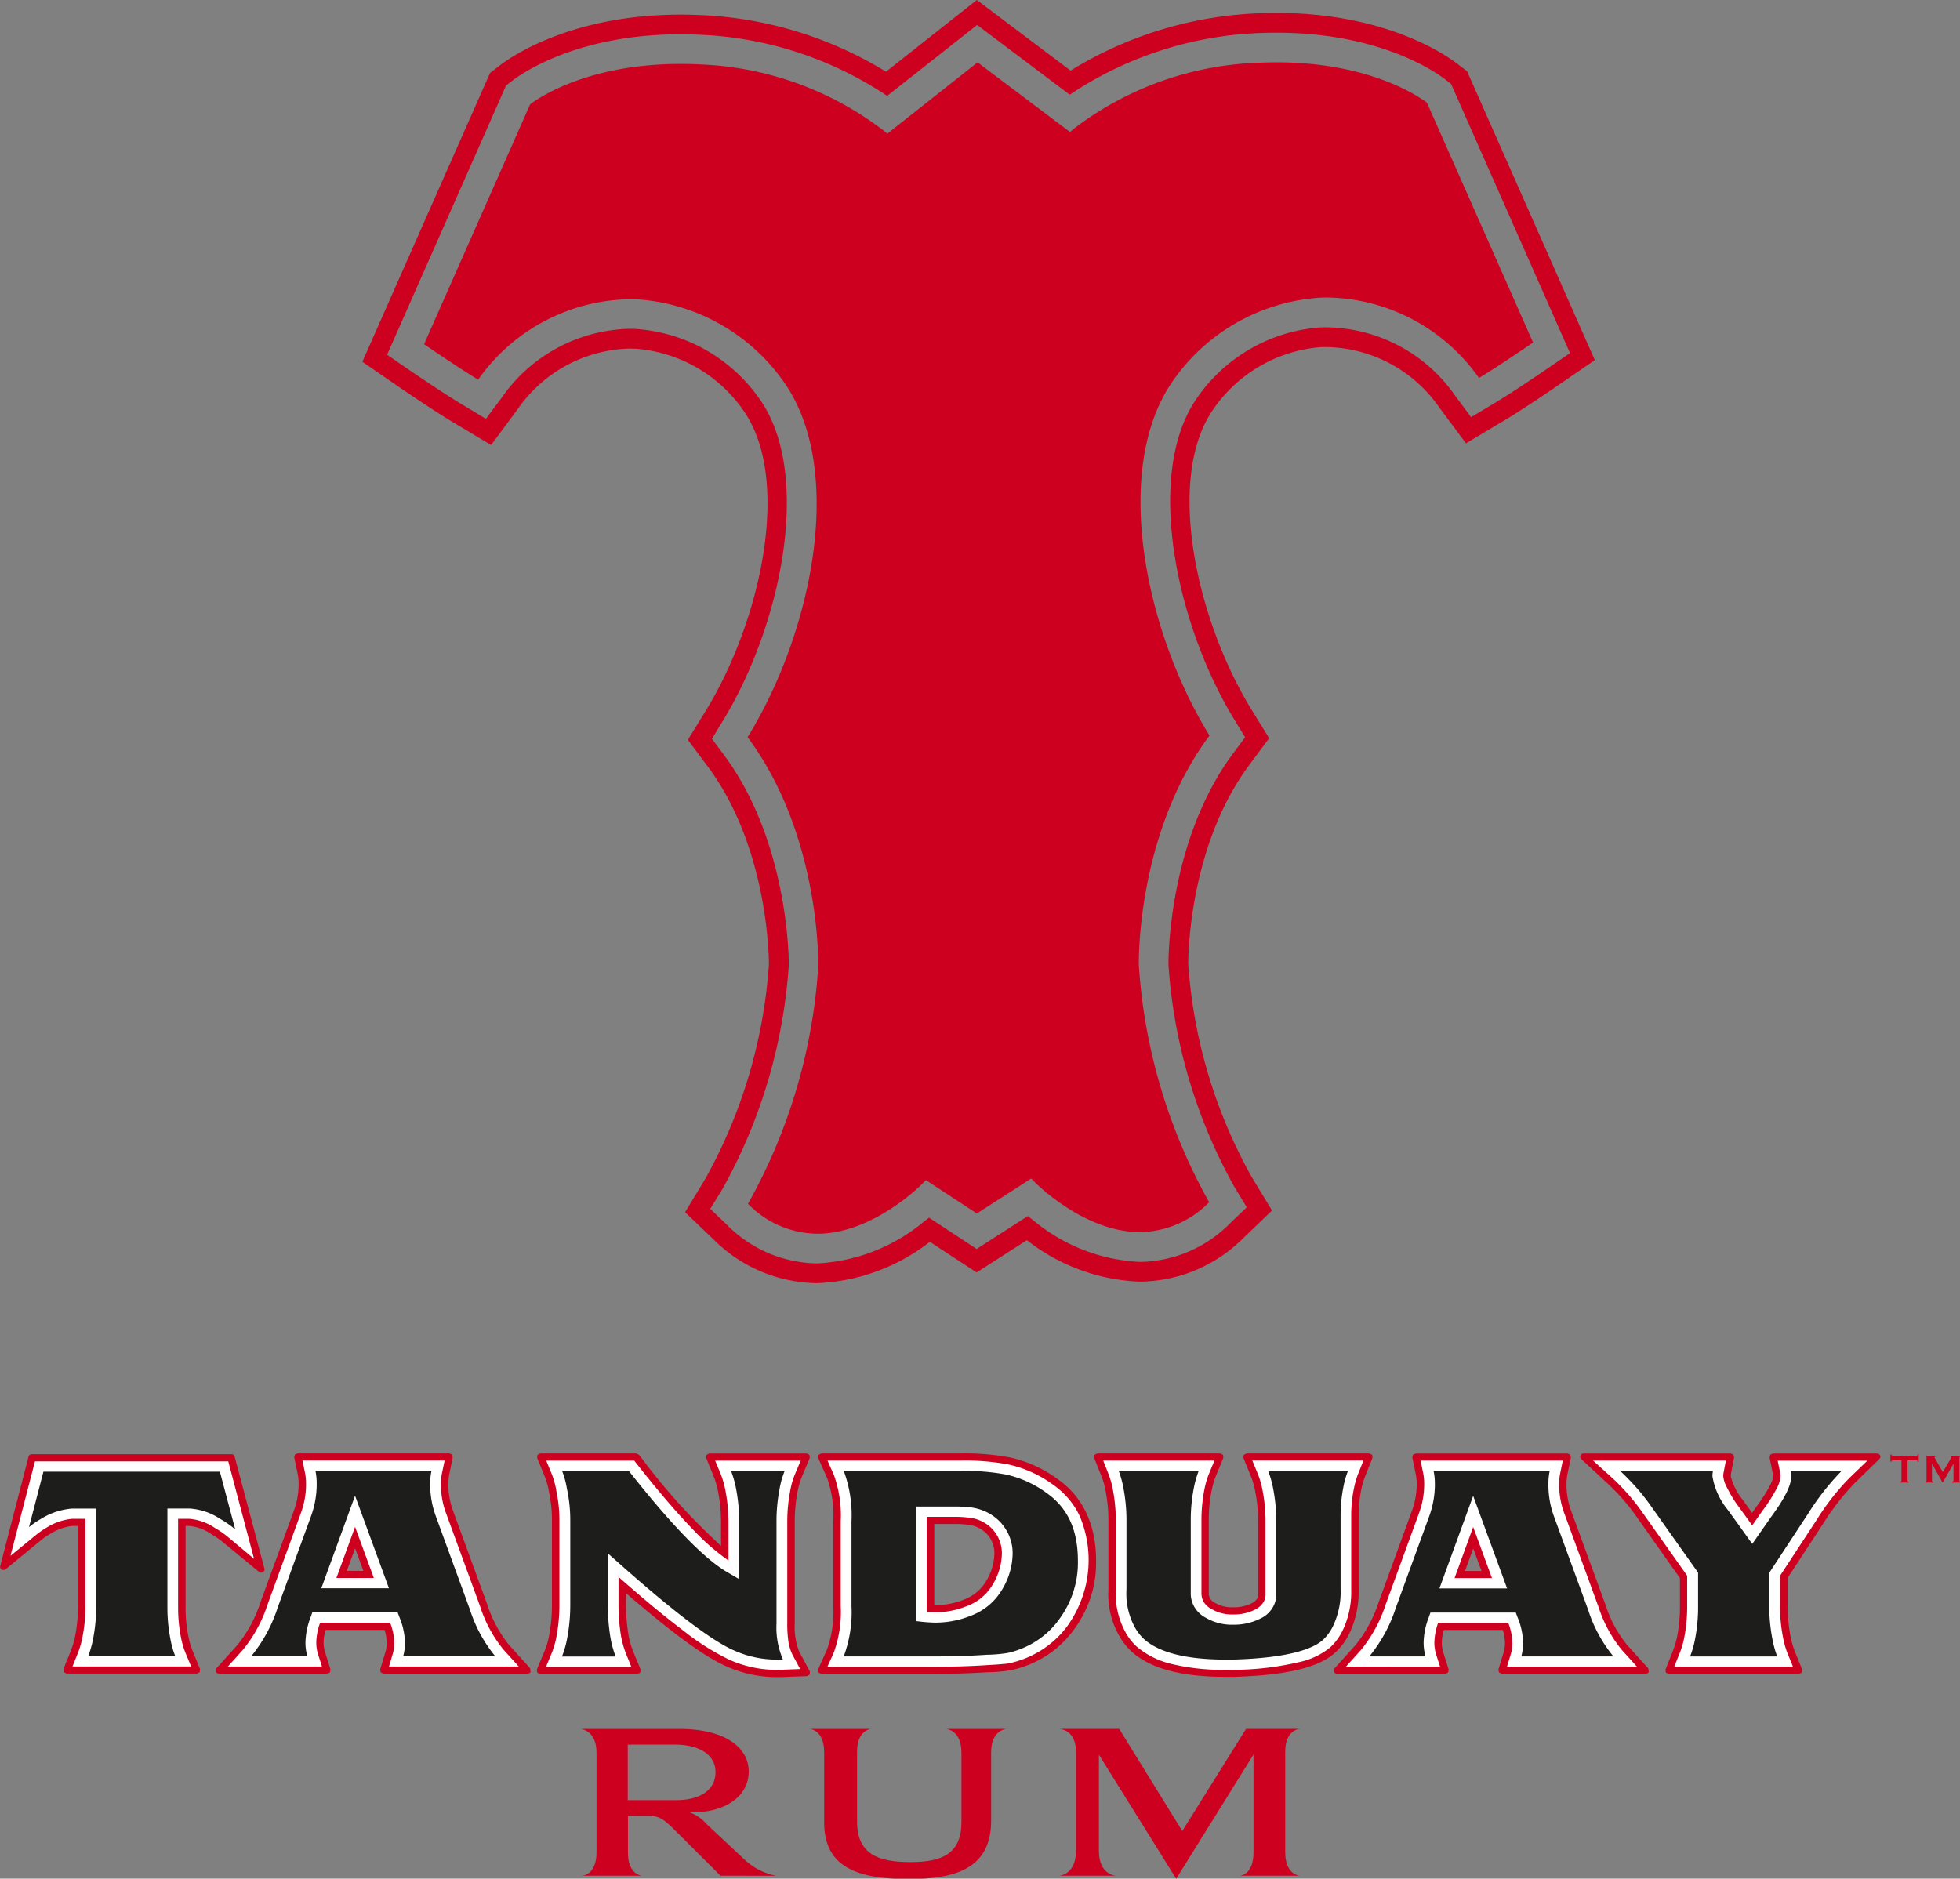 <?xml version="1.0" encoding="UTF-8" standalone="no"?>
<svg
   width="175.035"
   height="167.793"
   viewBox="0 0 175.035 167.793"
   class="s-6t0zidZTtq_e"
   version="1.1"
   id="svg45"
   sodipodi:docname="logo-vertical.svg"
   inkscape:version="1.2 (dc2aedaf03, 2022-05-15)"
   xmlns:inkscape="http://www.inkscape.org/namespaces/inkscape"
   xmlns:sodipodi="http://sodipodi.sourceforge.net/DTD/sodipodi-0.dtd"
   xmlns="http://www.w3.org/2000/svg"
   xmlns:svg="http://www.w3.org/2000/svg">
  <rect x="0" y="0" width="175.035" height="167.793" fill="#808080" stroke="none"/>
  <defs
     id="defs49" />
  <sodipodi:namedview
     id="namedview47"
     pagecolor="#505050"
     bordercolor="#eeeeee"
     borderopacity="1"
     inkscape:showpageshadow="0"
     inkscape:pageopacity="0"
     inkscape:pagecheckerboard="0"
     inkscape:deskcolor="#505050"
     showgrid="false"
     showguides="true"
     inkscape:zoom="4.9667108"
     inkscape:cx="53.25456"
     inkscape:cy="126.74384"
     inkscape:window-width="1920"
     inkscape:window-height="992"
     inkscape:window-x="-8"
     inkscape:window-y="-8"
     inkscape:window-maximized="1"
     inkscape:current-layer="svg45">
    <sodipodi:guide
       position="-1.3058489e-07,182.83"
       orientation="1,0"
       id="guide982"
       inkscape:locked="false" />
    <sodipodi:guide
       position="142.512,292.312"
       orientation="1,0"
       id="guide988"
       inkscape:locked="false" />
    <sodipodi:guide
       position="175.114,156.776"
       orientation="1,0"
       id="guide2349"
       inkscape:locked="false" />
    <sodipodi:guide
       position="32.46,276.794"
       orientation="1,0"
       id="guide2409"
       inkscape:locked="false" />
    <sodipodi:guide
       position="-143.757,209.406"
       orientation="1,0"
       id="guide2469"
       inkscape:locked="false" />
  </sodipodi:namedview>
  <g
     id="Group_11261-2"
     data-name="Group 11261"
     class="s-6t0zidZTtq_e"
     transform="matrix(1.864,0,0,1.864,32.361,0)">
    <path
       id="Path_4959"
       data-name="Path 4959"
       d="m 43.4,83.959 a 7.109,7.109 0 0 1 -4.955,-2.086 l -1.372,-1.313 0.984,-1.624 a 24.53,24.53 0 0 0 3.032,-10.25 c 0,-0.209 -0.01,-5.562 -2.922,-9.473 l -0.961,-1.288 0.843,-1.366 c 2.65,-4.311 4.116,-11.018 1.871,-14.339 a 6.93,6.93 0 0 0 -5.214,-3.035 c -0.1,0 -0.209,-0.007 -0.315,-0.007 a 6.723,6.723 0 0 0 -5.335,2.9 L 27.78,43.8 25.944,42.7 c -0.926,-0.555 -2.208,-1.429 -2.717,-1.777 l -1.615,-1.113 6.117,-13.837 0.476,-0.368 c 0.529,-0.407 3.423,-2.427 8.65,-2.427 0.323,0 0.658,0.008 0.989,0.023 a 18.443,18.443 0 0 1 8.856,2.711 l 4.35,-3.436 4.492,3.383 a 18.483,18.483 0 0 1 8.882,-2.74 c 0.334,-0.015 0.668,-0.023 0.986,-0.023 5.229,0 8.121,2.021 8.648,2.427 l 0.48,0.367 6.12,13.84 -1.619,1.113 c -0.509,0.351 -1.792,1.226 -2.715,1.777 L 74.485,43.72 73.207,42 a 6.708,6.708 0 0 0 -5.652,-2.893 6.922,6.922 0 0 0 -5.213,3.034 c -2.243,3.32 -0.776,10.029 1.872,14.342 l 0.842,1.365 -0.956,1.287 c -2.966,3.985 -2.921,9.473 -2.921,9.528 a 24.311,24.311 0 0 0 3.031,10.194 l 0.983,1.623 -1.375,1.32 A 7.1,7.1 0 0 1 58.861,83.887 9.336,9.336 0 0 1 53.449,81.9 L 51.04,83.447 48.8,81.979 a 9.377,9.377 0 0 1 -5.4,1.98 m -5.12,-3.559 0.823,0.788 a 6.172,6.172 0 0 0 4.3,1.825 8.662,8.662 0 0 0 5.091,-1.985 l 0.266,-0.207 2.283,1.5 2.451,-1.576 0.265,0.207 a 8.606,8.606 0 0 0 5.1,1.989 6.163,6.163 0 0 0 4.3,-1.827 l 0.825,-0.787 -0.591,-0.975 A 25.28,25.28 0 0 1 60.231,68.697 c 0,-0.072 -0.065,-5.868 3.1,-10.122 l 0.573,-0.772 -0.5,-0.82 c -2.8,-4.561 -4.31,-11.735 -1.852,-15.368 a 7.882,7.882 0 0 1 5.948,-3.452 7.6,7.6 0 0 1 6.466,3.272 l 0.764,1.03 1.1,-0.66 c 0.9,-0.536 2.164,-1.4 2.667,-1.743 l 0.973,-0.668 -5.7,-12.9 -0.288,-0.22 c -0.485,-0.372 -3.151,-2.23 -8.072,-2.23 -0.306,0 -0.625,0.006 -0.942,0.021 a 17.516,17.516 0 0 0 -8.689,2.766 l -0.277,0.183 -4.437,-3.342 -4.31,3.4 -0.286,-0.188 A 17.39,17.39 0 0 0 37.8,24.143 c -0.317,-0.014 -0.636,-0.023 -0.944,-0.023 -4.92,0 -7.589,1.859 -8.071,2.232 l -0.288,0.221 -5.7,12.9 0.97,0.668 c 0.39,0.266 1.737,1.187 2.665,1.742 l 1.1,0.662 0.769,-1.032 a 7.655,7.655 0 0 1 6.094,-3.282 c 0.122,0 0.248,0 0.366,0.011 a 7.88,7.88 0 0 1 5.947,3.447 c 2.46,3.635 0.953,10.807 -1.849,15.367 l -0.5,0.82 0.575,0.772 c 3.1,4.163 3.11,9.82 3.108,10.059 a 25.543,25.543 0 0 1 -3.166,10.72 z"
       transform="translate(-21.612,-22.476)"
       fill="#cd0020"
       class="s-6t0zidZTtq_e" />
    <path
       id="Path_4960"
       data-name="Path 4960"
       d="m 66.762,26.828 c -0.287,0 -0.581,0.008 -0.876,0.02 a 15.4,15.4 0 0 0 -8.862,3.181 l -0.157,0.139 -4.43,-3.338 -4.327,3.419 -0.164,-0.143 a 15.424,15.424 0 0 0 -8.862,-3.18 c -0.293,-0.014 -0.59,-0.021 -0.875,-0.021 -4.511,0 -6.865,1.674 -7.208,1.935 L 25.92,40.332 c 0.46,0.317 1.724,1.177 2.591,1.7 a 9.046,9.046 0 0 1 7.235,-3.853 c 0.148,0 0.3,0 0.444,0.01 a 9.339,9.339 0 0 1 7.048,4.073 c 2.825,4.179 1.3,11.834 -1.819,16.9 3.511,4.716 3.388,10.926 3.384,10.989 a 26.7,26.7 0 0 1 -3.366,11.373 4.7,4.7 0 0 0 3.319,1.432 c 2.7,0 5.034,-2.39 5.056,-2.415 l 0.15,-0.154 2.44,1.6 2.607,-1.675 0.148,0.151 c 0.023,0.025 2.355,2.415 5.057,2.415 a 4.719,4.719 0 0 0 3.319,-1.431 26.784,26.784 0 0 1 -3.371,-11.373 c 0,-0.065 -0.122,-6.275 3.386,-10.988 -3.117,-5.074 -4.64,-12.728 -1.814,-16.905 a 9.326,9.326 0 0 1 7.048,-4.072 c 0.145,-0.01 0.294,-0.012 0.445,-0.012 a 9.039,9.039 0 0 1 7.231,3.854 c 0.868,-0.52 2.13,-1.38 2.593,-1.7 L 73.967,28.764 c -0.338,-0.259 -2.7,-1.936 -7.206,-1.936"
       transform="translate(-22.963,-23.841)"
       fill="#cd0020"
       class="s-6t0zidZTtq_e" />
  </g>
  <g
     id="g927"
     transform="matrix(0.977,0,0,0.936,-84.063,98.917)"
     style="display:inline">
    <g
       id="Group_11270"
       data-name="Group 11270"
       transform="translate(86.055,33.011)"
       class="s-6t0zidZTtq_e">
      <g
         id="Group_11262"
         data-name="Group 11262"
         transform="translate(0,0.075)"
         class="s-6t0zidZTtq_e">
        <path
           id="Path_4961"
           data-name="Path 4961"
           d="m 136.764,38.383 h -18.237 l -2.587,10.427 3.213,-2.76 a 7.014,7.014 0 0 1 0.914,-0.658 5.135,5.135 0 0 1 2.11,-0.786 h 0.885 v 8.055 a 15.664,15.664 0 0 1 -0.249,2.707 8.972,8.972 0 0 1 -0.392,1.481 l -0.718,1.843 h 11.917 l -0.725,-1.851 a 7.5,7.5 0 0 1 -0.375,-1.407 14.856,14.856 0 0 1 -0.25,-2.643 v -8.185 h 0.686 a 4.348,4.348 0 0 1 2.07,0.783 8.524,8.524 0 0 1 1.2,0.872 l 3.257,2.806 z"
           transform="translate(-115.631,-38.073)"
           fill="#cd0020"
           class="s-6t0zidZTtq_e" />
        <path
           id="Path_4962"
           data-name="Path 4962"
           d="m 136.623,38.242 v -0.31 h -18.237 a 0.309,0.309 0 0 0 -0.3,0.235 L 115.5,48.593 a 0.307,0.307 0 0 0 0.139,0.339 A 0.3,0.3 0 0 0 116,48.9 l 3.214,-2.753 v 0 a 6.444,6.444 0 0 1 0.874,-0.629 l -0.163,-0.267 0.157,0.27 a 4.9,4.9 0 0 1 1.964,-0.747 l -0.011,-0.309 v 0.309 h 0.573 v 7.746 a 15.182,15.182 0 0 1 -0.243,2.651 8.183,8.183 0 0 1 -0.378,1.426 v 0 l -0.715,1.841 0.032,0.288 0.257,0.135 h 11.917 l 0.255,-0.135 0.033,-0.288 -0.727,-1.85 a 7.7,7.7 0 0 1 -0.355,-1.35 14.319,14.319 0 0 1 -0.246,-2.587 v -7.877 h 0.376 a 4.082,4.082 0 0 1 1.912,0.741 v 0 a 7.616,7.616 0 0 1 1.161,0.839 v 0 l 3.259,2.8 a 0.3,0.3 0 0 0 0.365,0.028 0.306,0.306 0 0 0 0.136,-0.337 L 136.925,38.16 a 0.308,0.308 0 0 0 -0.3,-0.235 v 0.31 l -0.3,0.076 2.48,9.732 -2.512,-2.162 v 0 a 8.412,8.412 0 0 0 -1.251,-0.9 h 0.005 a 4.663,4.663 0 0 0 -2.234,-0.832 h -0.686 l -0.219,0.093 -0.093,0.22 v 8.186 a 15.5,15.5 0 0 0 0.255,2.7 v 0 a 8.426,8.426 0 0 0 0.391,1.461 l 0.561,1.43 h -11.01 l 0.555,-1.421 v 0 a 8.97,8.97 0 0 0 0.406,-1.538 15.631,15.631 0 0 0 0.253,-2.762 v -8.053 l -0.089,-0.224 -0.219,-0.09 h -0.9 a 5.405,5.405 0 0 0 -2.252,0.832 h -0.006 a 7.516,7.516 0 0 0 -0.958,0.689 l -2.466,2.128 2.295,-9.245 h 17.993 v -0.312 l -0.3,0.076 z"
           transform="translate(-115.49,-37.932)"
           fill="#cd0020"
           class="s-6t0zidZTtq_e" />
        <path
           id="Path_4963"
           data-name="Path 4963"
           d="m 136.775,38.924 h -17.668 l -2.238,9.013 2.333,-1.993 a 7.423,7.423 0 0 1 0.968,-0.7 v 0 a 5.244,5.244 0 0 1 2.333,-0.84 h 1.217 v 8.42 a 16.377,16.377 0 0 1 -0.254,2.78 v 0 a 8.863,8.863 0 0 1 -0.414,1.552 l -0.516,1.337 h 10.844 l -0.54,-1.354 a 8.183,8.183 0 0 1 -0.4,-1.478 v 0.005 0 a 15.341,15.341 0 0 1 -0.251,-2.707 v -8.55 h 1.054 a 4.716,4.716 0 0 1 2.256,0.832 v 0 l 0.005,0.005 a 8.337,8.337 0 0 1 1.25,0.9 l 2.379,2.079 z"
           transform="translate(-115.923,-38.243)"
           fill="#ffffff"
           class="s-6t0zidZTtq_e" />
        <path
           id="Path_4964"
           data-name="Path 4964"
           d="m 124.744,57.96 a 9.656,9.656 0 0 0 0.464,-1.729 17.08,17.08 0 0 0 0.27,-2.952 v -9.4 h -2.235 a 6.158,6.158 0 0 0 -2.787,0.967 8.5,8.5 0 0 0 -1.12,0.8 l 1.315,-5.287 h 16.131 l 1.4,5.5 a 9.2,9.2 0 0 0 -1.4,-1.011 5.573,5.573 0 0 0 -2.761,-0.975 h -2.035 v 9.538 a 16.114,16.114 0 0 0 0.268,2.886 8.825,8.825 0 0 0 0.448,1.661 z"
           transform="translate(-116.696,-38.693)"
           fill="#1d1d1b"
           class="s-6t0zidZTtq_e" />
      </g>
      <g
         id="Group_11263"
         data-name="Group 11263"
         transform="translate(19.723)"
         class="s-6t0zidZTtq_e">
        <path
           id="Path_4965"
           data-name="Path 4965"
           d="m 172.942,58.319 -1.932,-2.228 a 12.2,12.2 0 0 1 -2,-3.9 l -0.294,0.1 v 0 l 0.294,-0.1 -3.141,-8.972 a 7.471,7.471 0 0 1 -0.4,-2.476 4.93,4.93 0 0 1 0.084,-0.945 v 0 l 0.318,-1.612 -0.064,-0.256 -0.242,-0.112 h -13.88 l -0.239,0.112 -0.065,0.255 0.319,1.615 a 5.288,5.288 0 0 1 0.08,0.919 7.486,7.486 0 0 1 -0.431,2.564 v 0 L 148.3,52 a 12.96,12.96 0 0 1 -2.105,4.093 l -1.926,2.228 -0.047,0.334 a 0.305,0.305 0 0 0 0.281,0.181 h 9.9 l 0.248,-0.126 0.045,-0.275 -0.524,-1.736 v 0 a 3.085,3.085 0 0 1 -0.107,-0.882 4.769,4.769 0 0 1 0.183,-1.153 h 5.391 a 4.75,4.75 0 0 1 0.2,1.186 3.131,3.131 0 0 1 -0.106,0.867 l -0.5,1.726 0.048,0.271 0.249,0.125 h 13.172 a 0.309,0.309 0 0 0 0.282,-0.181 z M 157.7,49.026 h -1.51 l 0.754,-2.15 z"
           transform="translate(-144.222,-37.823)"
           fill="#cd0020"
           class="s-6t0zidZTtq_e" />
        <path
           id="Path_4966"
           data-name="Path 4966"
           d="m 171,56.843 a 12.689,12.689 0 0 1 -2.129,-4.114 v 0 l -3.145,-8.982 v 0.008 a 8.129,8.129 0 0 1 -0.438,-2.7 5.463,5.463 0 0 1 0.1,-1.068 l 0.239,-1.18 h -13 l 0.238,1.175 a 5.576,5.576 0 0 1 0.093,1.045 8.256,8.256 0 0 1 -0.468,2.787 v 0 l -3.043,8.712 a 13.59,13.59 0 0 1 -2.234,4.314 l -1.4,1.621 h 8.6 l -0.385,-1.264 a 3.758,3.758 0 0 1 -0.132,-1.08 6.062,6.062 0 0 1 0.349,-1.836 h 6.4 a 6.005,6.005 0 0 1 0.38,1.868 3.876,3.876 0 0 1 -0.13,1.065 l -0.352,1.247 H 172.4 Z m -13.561,-11.707 1.715,4.879 h -3.421 z"
           transform="translate(-144.72,-38.131)"
           fill="#ffffff"
           class="s-6t0zidZTtq_e" />
        <path
           id="Path_4967"
           data-name="Path 4967"
           d="m 155.329,51.446 h 6.184 l -3.1,-8.833 z m 7.483,6.488 a 4.9,4.9 0 0 0 0.164,-1.333 7.057,7.057 0 0 0 -0.5,-2.383 l -0.17,-0.466 h -7.8 l -0.162,0.478 a 7.417,7.417 0 0 0 -0.461,2.339 4.722,4.722 0 0 0 0.175,1.366 h -5.137 a 14.446,14.446 0 0 0 2.417,-4.635 l 3.044,-8.709 a 9.316,9.316 0 0 0 0.526,-3.115 6.347,6.347 0 0 0 -0.113,-1.236 H 165.4 a 6.249,6.249 0 0 0 -0.119,1.264 9.075,9.075 0 0 0 0.5,3.022 l 3.139,8.974 a 13.642,13.642 0 0 0 2.31,4.434 z"
           transform="translate(-145.696,-38.581)"
           fill="#1d1d1b"
           class="s-6t0zidZTtq_e" />
      </g>
      <g
         id="Group_11264"
         data-name="Group 11264"
         transform="translate(49.06,0.003)"
         class="s-6t0zidZTtq_e">
        <path
           id="Path_4968"
           data-name="Path 4968"
           d="m 210.93,56.716 a 6.689,6.689 0 0 1 -0.4,-2.652 v -9.8 a 15.72,15.72 0 0 1 0.241,-2.7 7.739,7.739 0 0 1 0.385,-1.446 v 0 l 0.745,-1.865 -0.028,-0.292 -0.257,-0.133 h -8.892 l -0.256,0.131 -0.034,0.292 0.717,1.846 a 8.275,8.275 0 0 1 0.393,1.492 v 0 a 16.326,16.326 0 0 1 0.248,2.74 v 2.309 a 57.537,57.537 0 0 1 -7.1,-8.145 v 0 l -0.4,-0.544 -0.25,-0.122 h -8.767 l -0.259,0.131 -0.033,0.292 0.726,1.855 a 7.1,7.1 0 0 1 0.358,1.4 v 0.009 a 13.04,13.04 0 0 1 0.27,2.615 v 8.211 a 16.109,16.109 0 0 1 -0.244,2.762 v 0 a 7.29,7.29 0 0 1 -0.393,1.485 l -0.741,1.86 0.033,0.289 0.259,0.137 h 8.9 l 0.259,-0.137 0.033,-0.289 -0.729,-1.852 a 8.123,8.123 0 0 1 -0.389,-1.5 v 0 a 18.37,18.37 0 0 1 -0.216,-2.782 v -1.157 c 4.244,3.83 7.265,6.134 9.233,7.009 v 0 a 10.8,10.8 0 0 0 4.5,1 c 0.231,0 0.448,0 0.663,-0.012 l 2.14,-0.079 0.257,-0.151 0.008,-0.3 z"
           transform="translate(-186.959,-37.828)"
           fill="#cd0020"
           class="s-6t0zidZTtq_e" />
        <path
           id="Path_4969"
           data-name="Path 4969"
           d="m 210.3,55.8 a 11.711,11.711 0 0 1 -0.07,-1.422 v -9.8 a 15.873,15.873 0 0 1 0.26,-2.822 v -0.007 a 7.97,7.97 0 0 1 0.415,-1.567 l 0.549,-1.359 h -7.815 l 0.534,1.35 a 8.921,8.921 0 0 1 0.424,1.613 v 0 a 17.013,17.013 0 0 1 0.259,2.853 v 3.714 a 20.884,20.884 0 0 1 -3.2,-2.909 q -2.191,-2.353 -5.12,-6.228 l -0.294,-0.393 H 188.2 l 0.527,1.348 a 8.142,8.142 0 0 1 0.389,1.492 v 0.018 0.012 a 14.062,14.062 0 0 1 0.286,2.753 v 8.204 a 17.12,17.12 0 0 1 -0.257,2.889 8.426,8.426 0 0 1 -0.432,1.608 l -0.537,1.352 h 7.8 l -0.521,-1.346 a 9.431,9.431 0 0 1 -0.43,-1.643 v 0 a 19.058,19.058 0 0 1 -0.222,-2.891 v -2.7 c 2.268,2.087 4.242,3.8 5.9,5.1 a 22.476,22.476 0 0 0 4.3,2.834 v 0 h 0.011 v 0 0 a 10.139,10.139 0 0 0 4.208,0.932 c 0.217,0 0.43,0 0.643,-0.016 l 1.542,-0.065 -0.706,-1.37 A 4.568,4.568 0 0 1 210.3,55.8 Z"
           transform="translate(-187.341,-38.138)"
           fill="#ffffff"
           class="s-6t0zidZTtq_e" />
        <path
           id="Path_4970"
           data-name="Path 4970"
           d="m 209.895,58.256 a 9.111,9.111 0 0 1 -3.809,-0.845 C 204.1,56.533 200.603,53.78 195.681,49.22 l -1.192,-1.1 v 4.95 a 20.422,20.422 0 0 0 0.235,3.044 10.189,10.189 0 0 0 0.482,1.849 H 190.3 a 9.487,9.487 0 0 0 0.486,-1.8 17.9,17.9 0 0 0 0.273,-3.064 v -8.207 a 14.818,14.818 0 0 0 -0.308,-2.947 8.549,8.549 0 0 0 -0.438,-1.688 h 6.1 c 3.939,5.212 6.884,8.377 9.008,9.669 l 1.083,0.659 v -5.5 a 18.066,18.066 0 0 0 -0.27,-3.02 10.079,10.079 0 0 0 -0.478,-1.807 h 4.9 a 8.486,8.486 0 0 0 -0.474,1.77 16.809,16.809 0 0 0 -0.273,3 v 9.8 a 7.992,7.992 0 0 0 0.588,3.419 c -0.195,0.008 -0.388,0.011 -0.6,0.011"
           transform="translate(-188.006,-38.59)"
           fill="#1d1d1b"
           class="s-6t0zidZTtq_e" />
      </g>
      <g
         id="Group_11265"
         data-name="Group 11265"
         transform="translate(74.762,0.001)"
         class="s-6t0zidZTtq_e">
        <path
           id="Path_4971"
           data-name="Path 4971"
           d="m 249.813,48.05 c 0,-3.436 -1.207,-6.111 -3.572,-7.823 v 0 a 11.383,11.383 0 0 0 -4.292,-2.019 21.6,21.6 0 0 0 -4.569,-0.386 H 224.7 l -0.262,0.142 -0.023,0.292 0.806,1.893 a 11.049,11.049 0 0 1 0.574,4.128 v 8.128 a 11.1,11.1 0 0 1 -0.575,4.126 l -0.814,1.892 0.023,0.3 0.266,0.135 h 10.09 c 1.932,0 3.668,-0.057 5.125,-0.159 v 0 a 11.537,11.537 0 0 0 2.276,-0.229 v 0 a 9.482,9.482 0 0 0 5.63,-3.876 v 0 a 10.963,10.963 0 0 0 1.997,-6.544 z M 237.7,51.783 v 0 a 6.565,6.565 0 0 1 -2.545,0.513 c -0.045,0 -0.089,0 -0.133,0 v -7.741 h 1.936 a 8.748,8.748 0 0 1 1.031,0.059 v 0 a 2.74,2.74 0 0 1 1.845,0.89 2.774,2.774 0 0 1 0.682,1.959 5.47,5.47 0 0 1 -0.96,2.876 v 0 a 4,4 0 0 1 -1.856,1.444 z"
           transform="translate(-224.401,-37.825)"
           fill="#cd0020"
           class="s-6t0zidZTtq_e" />
        <path
           id="Path_4972"
           data-name="Path 4972"
           d="m 248.72,44.144 a 7.516,7.516 0 0 0 -2.5,-3.063 v 0 a 10.649,10.649 0 0 0 -4.023,-1.891 v 0 a 20.468,20.468 0 0 0 -4.421,-0.368 h -12.12 l 0.583,1.372 a 11.818,11.818 0 0 1 0.625,4.4 v 8.127 a 11.714,11.714 0 0 1 -0.63,4.4 l -0.589,1.371 h 9.529 c 1.895,0 3.6,-0.052 5.087,-0.159 h 0.018 c 0.761,-0.045 1.233,-0.083 1.538,-0.116 a 3.4,3.4 0 0 0 0.577,-0.09 v 0 A 8.9,8.9 0 0 0 247.65,54.5 v 0 a 11.188,11.188 0 0 0 1.067,-10.362 z m -8.193,6.868 a 4.615,4.615 0 0 1 -2.191,1.715 7.339,7.339 0 0 1 -2.778,0.564 c -0.257,0 -0.539,-0.018 -0.828,-0.043 v -9.063 h 2.617 a 9.068,9.068 0 0 1 1.093,0.065 h 0.014 a 3.393,3.393 0 0 1 2.279,1.114 3.466,3.466 0 0 1 0.858,2.41 6.123,6.123 0 0 1 -1.065,3.238 z"
           transform="translate(-224.79,-38.138)"
           fill="#ffffff"
           class="s-6t0zidZTtq_e" />
        <path
           id="Path_4973"
           data-name="Path 4973"
           d="m 234.425,54.583 0.631,0.076 c 0.408,0.04 0.809,0.07 1.184,0.07 a 8.321,8.321 0 0 0 3.163,-0.643 5.584,5.584 0 0 0 2.637,-2.1 7.06,7.06 0 0 0 1.216,-3.763 4.453,4.453 0 0 0 -1.109,-3.067 4.4,4.4 0 0 0 -2.907,-1.439 10.983,10.983 0 0 0 -1.211,-0.065 h -3.6 z m -6.608,3.374 a 12.518,12.518 0 0 0 0.712,-4.786 v -8.127 a 12.563,12.563 0 0 0 -0.708,-4.786 h 10.632 a 19.6,19.6 0 0 1 4.2,0.342 9.622,9.622 0 0 1 3.67,1.731 c 1.954,1.413 2.9,3.532 2.9,6.483 a 9.33,9.33 0 0 1 -1.692,5.57 7.878,7.878 0 0 1 -4.7,3.235 12.755,12.755 0 0 1 -1.946,0.177 c -1.456,0.106 -3.152,0.161 -5.03,0.161 z"
           transform="translate(-225.472,-38.588)"
           fill="#1d1d1b"
           class="s-6t0zidZTtq_e" />
      </g>
      <g
         id="Group_11267"
         data-name="Group 11267"
         transform="translate(99.997)"
         class="s-6t0zidZTtq_e">
        <path
           id="Path_4974"
           data-name="Path 4974"
           d="m 286.61,38.242 -0.033,-0.285 -0.252,-0.134 h -11.23 l -0.255,0.134 -0.032,0.285 0.713,1.835 v 0 a 8.228,8.228 0 0 1 0.386,1.472 15.042,15.042 0 0 1 0.249,2.7 v 7.019 a 0.827,0.827 0 0 1 -0.094,0.4 1.251,1.251 0 0 1 -0.532,0.47 3.573,3.573 0 0 1 -1.68,0.367 2.974,2.974 0 0 1 -1.61,-0.411 h -0.011 a 1.242,1.242 0 0 1 -0.455,-0.407 1.01,1.01 0 0 1 -0.132,-0.546 v -7.056 a 14.377,14.377 0 0 1 0.244,-2.624 8.564,8.564 0 0 1 0.365,-1.383 l 0.725,-1.834 -0.032,-0.286 -0.255,-0.136 h -11.238 l -0.253,0.131 -0.035,0.285 0.695,1.826 v 0 a 7.518,7.518 0 0 1 0.366,1.413 v 0 a 14.775,14.775 0 0 1 0.242,2.637 v 6.7 a 8.331,8.331 0 0 0 1,4.429 v 0 a 6.1,6.1 0 0 0 1.113,1.481 v 0 c 1.756,1.652 4.593,2.415 8.634,2.417 h 0.719 l 0.058,-0.005 h 0.019 v 0 c 4.641,-0.145 7.642,-0.852 9.177,-2.3 v 0 l 0.006,-0.006 v 0 a 5.976,5.976 0 0 0 1.349,-1.941 v 0 a 9.54,9.54 0 0 0 0.8,-4.078 V 43.7 a 13.12,13.12 0 0 1 0.238,-2.425 v 0 a 8.317,8.317 0 0 1 0.332,-1.211 v 0 z"
           transform="translate(-261.163,-37.823)"
           fill="#cd0020"
           class="s-6t0zidZTtq_e" />
        <g
           id="Group_11266"
           data-name="Group 11266"
           transform="translate(0.829,0.677)"
           class="s-6t0zidZTtq_e">
          <path
             id="Path_4975"
             data-name="Path 4975"
             d="M 263.68,42.974 Z"
             transform="translate(-262.78,-40.112)"
             fill="#1d1d1b"
             class="s-6t0zidZTtq_e" />
          <path
             id="Path_4976"
             data-name="Path 4976"
             d="M 286.159,38.809 H 276 l 0.526,1.331 a 8.538,8.538 0 0 1 0.427,1.6 16.047,16.047 0 0 1 0.257,2.821 v 7.019 a 1.452,1.452 0 0 1 -0.172,0.711 1.889,1.889 0 0 1 -0.813,0.757 v 0 a 4.18,4.18 0 0 1 -2,0.45 A 3.523,3.523 0 0 1 272.311,53 l -0.019,-0.01 -0.017,-0.011 a 1.822,1.822 0 0 1 -0.7,-0.655 1.652,1.652 0 0 1 -0.223,-0.878 V 44.4 a 15.591,15.591 0 0 1 0.255,-2.749 v 0 a 8.522,8.522 0 0 1 0.4,-1.5 l 0.533,-1.337 h -10.169 l 0.5,1.321 a 8.656,8.656 0 0 1 0.4,1.537 v 0 a 16.544,16.544 0 0 1 0.253,2.759 v 6.7 a 7.9,7.9 0 0 0 0.905,4.1 v 0 l 0.006,0.01 c 0,0.009 0.008,0.019 0.013,0.027 v 0 a 5.316,5.316 0 0 0 0.964,1.276 v 0 a 7.557,7.557 0 0 0 3.345,1.709 19.247,19.247 0 0 0 4.829,0.527 h 0.729 a 25.751,25.751 0 0 0 5.993,-0.745 6.582,6.582 0 0 0 2.8,-1.387 v 0 l 0.008,-0.008 0.012,-0.01 v 0 a 5.325,5.325 0 0 0 1.175,-1.716 v 0.01 a 8.906,8.906 0 0 0 0.738,-3.793 v -7.12 a 13.4,13.4 0 0 1 0.253,-2.567 v 0 a 9.03,9.03 0 0 1 0.358,-1.31 z"
             transform="translate(-262.371,-38.809)"
             fill="#ffffff"
             class="s-6t0zidZTtq_e" />
        </g>
        <path
           id="Path_4977"
           data-name="Path 4977"
           d="m 274.231,58.246 c -3.6,0 -6.118,-0.662 -7.5,-1.968 a 4.605,4.605 0 0 1 -0.809,-1.085 6.944,6.944 0 0 1 -0.78,-3.622 v -6.7 a 17.1,17.1 0 0 0 -0.266,-2.927 9.947,9.947 0 0 0 -0.448,-1.716 h 7.321 a 9.634,9.634 0 0 0 -0.456,1.681 16.611,16.611 0 0 0 -0.274,2.932 V 51.9 a 2.631,2.631 0 0 0 1.415,2.379 4.5,4.5 0 0 0 2.444,0.639 5.15,5.15 0 0 0 2.46,-0.564 2.567,2.567 0 0 0 1.5,-2.326 v -7.023 a 17.227,17.227 0 0 0 -0.275,-3 10.084,10.084 0 0 0 -0.476,-1.78 h 7.307 a 8.87,8.87 0 0 0 -0.41,1.481 14.838,14.838 0 0 0 -0.27,2.746 v 7.115 a 7.79,7.79 0 0 1 -0.643,3.369 4.348,4.348 0 0 1 -0.963,1.424 c -0.818,0.779 -2.889,1.724 -8.172,1.882 z"
           transform="translate(-262.186,-38.577)"
           fill="#1d1d1b"
           class="s-6t0zidZTtq_e" />
      </g>
      <g
         id="Group_11268"
         data-name="Group 11268"
         transform="translate(121.924,0.012)"
         class="s-6t0zidZTtq_e">
        <path
           id="Path_4978"
           data-name="Path 4978"
           d="M 321.831,58.34 319.9,56.112 a 12.047,12.047 0 0 1 -2,-3.9 l -3.145,-8.975 a 7.517,7.517 0 0 1 -0.4,-2.474 5.352,5.352 0 0 1 0.086,-0.946 v 0 l 0.317,-1.612 -0.062,-0.256 -0.241,-0.113 h -13.89 l -0.239,0.113 -0.065,0.256 0.318,1.615 a 4.694,4.694 0 0 1 0.084,0.912 7.582,7.582 0 0 1 -0.435,2.565 v 0 l -3.04,8.717 a 12.972,12.972 0 0 1 -2.112,4.093 l -1.921,2.228 -0.051,0.333 a 0.31,0.31 0 0 0 0.284,0.181 h 9.9 l 0.25,-0.126 0.048,-0.275 -0.525,-1.737 a 3.219,3.219 0 0 1 -0.1,-0.886 4.745,4.745 0 0 1 0.18,-1.154 h 5.389 a 4.744,4.744 0 0 1 0.2,1.187 3.3,3.3 0 0 1 -0.1,0.875 v 0 l -0.5,1.718 0.051,0.271 0.246,0.126 H 321.6 a 0.3,0.3 0 0 0 0.277,-0.181 z m -15.245,-9.295 h -1.508 l 0.753,-2.151 z"
           transform="translate(-293.105,-37.84)"
           fill="#cd0020"
           class="s-6t0zidZTtq_e" />
        <path
           id="Path_4979"
           data-name="Path 4979"
           d="m 304.622,50.029 1.7,-4.874 1.717,4.874 z m -1.329,8.456 -0.382,-1.261 a 3.848,3.848 0 0 1 -0.134,-1.082 6.256,6.256 0 0 1 0.341,-1.837 h 6.415 a 5.917,5.917 0 0 1 0.373,1.869 3.932,3.932 0 0 1 -0.128,1.061 l -0.364,1.249 h 11.876 l -1.4,-1.62 a 12.76,12.76 0 0 1 -2.122,-4.115 l -3.146,-8.981 a 8.045,8.045 0 0 1 -0.439,-2.7 5.092,5.092 0 0 1 0.1,-1.074 l 0.23,-1.171 h -13 L 301.751,40 a 5.523,5.523 0 0 1 0.094,1.039 8.3,8.3 0 0 1 -0.47,2.792 l -3.047,8.712 a 13.615,13.615 0 0 1 -2.234,4.315 l -1.4,1.62"
           transform="translate(-293.603,-38.15)"
           fill="#ffffff"
           class="s-6t0zidZTtq_e" />
        <path
           id="Path_4980"
           data-name="Path 4980"
           d="m 304.217,51.465 h 6.183 l -3.1,-8.833 z m 7.482,6.49 a 4.9,4.9 0 0 0 0.165,-1.334 6.978,6.978 0 0 0 -0.5,-2.383 l -0.17,-0.466 h -7.8 l -0.162,0.478 a 7.3,7.3 0 0 0 -0.46,2.339 4.868,4.868 0 0 0 0.176,1.366 h -5.137 a 14.47,14.47 0 0 0 2.418,-4.636 l 3.044,-8.71 a 9.3,9.3 0 0 0 0.527,-3.116 6.29,6.29 0 0 0 -0.117,-1.236 h 10.609 a 6.409,6.409 0 0 0 -0.115,1.264 9.1,9.1 0 0 0 0.491,3.023 l 3.145,8.975 a 13.628,13.628 0 0 0 2.306,4.435 z"
           transform="translate(-294.581,-38.598)"
           fill="#1d1d1b"
           class="s-6t0zidZTtq_e" />
      </g>
      <g
         id="Group_11269"
         data-name="Group 11269"
         transform="translate(144.427,0.005)"
         class="s-6t0zidZTtq_e">
        <path
           id="Path_4981"
           data-name="Path 4981"
           d="M 353.3,38.022 A 0.311,0.311 0 0 0 353.011,37.83 H 343.5 l -0.238,0.112 -0.065,0.258 0.3,1.592 0.023,0.231 v 0 c 0.01,0.117 -0.106,0.87 -1.524,2.876 l -0.005,0.006 -0.389,0.584 c -0.294,-0.424 -0.588,-0.848 -0.875,-1.257 a 5.932,5.932 0 0 1 -1.076,-2.223 l 0.015,-0.228 0.289,-1.583 -0.068,-0.256 -0.238,-0.112 H 326.2 a 0.312,0.312 0 0 0 -0.217,0.534 l 2.407,2.33 v 0 c 0.174,0.174 0.369,0.364 0.562,0.575 h 0.005 a 19.424,19.424 0 0 1 1.917,2.352 l 4.129,6.1 v 2.893 a 15.966,15.966 0 0 1 -0.242,2.609 v 0 a 8.892,8.892 0 0 1 -0.38,1.389 l -0.7,1.835 0.034,0.29 0.255,0.131 h 11.918 l 0.254,-0.133 0.035,-0.288 -0.713,-1.84 a 9,9 0 0 1 -0.369,-1.431 v 0 a 15.407,15.407 0 0 1 -0.244,-2.7 V 49.691 L 348.11,44.5 a 23.445,23.445 0 0 1 2.858,-3.837 l 2.263,-2.305 a 0.3,0.3 0 0 0 0.069,-0.336 z"
           transform="translate(-325.887,-37.83)"
           fill="#cd0020"
           class="s-6t0zidZTtq_e" />
        <path
           id="Path_4982"
           data-name="Path 4982"
           d="M 344.476,38.829 344.707,40 a 1.645,1.645 0 0 1 0.03,0.332 3.034,3.034 0 0 1 -0.347,1.14 15.1,15.1 0 0 1 -1.285,2.1 l -0.005,0.009 -0.953,1.425 c -0.49,-0.712 -0.978,-1.418 -1.48,-2.133 v 0 a 13.2,13.2 0 0 1 -0.92,-1.676 2.633,2.633 0 0 1 -0.246,-0.9 1.86,1.86 0 0 1 0.026,-0.314 l 0.216,-1.164 H 327.6 l 1.8,1.7 c 0.181,0.174 0.376,0.365 0.566,0.572 v 0 0.005 a 19.611,19.611 0 0 1 1.991,2.443 l 4.244,6.265 v 3.1 a 16.045,16.045 0 0 1 -0.256,2.746 v 0 a 8.383,8.383 0 0 1 -0.408,1.494 l -0.515,1.34 h 10.849 l -0.525,-1.345 a 8.67,8.67 0 0 1 -0.4,-1.558 V 55.6 a 16.118,16.118 0 0 1 -0.257,-2.812 v -2.975 l 3.366,-5.363 v 0 a 23.058,23.058 0 0 1 2.95,-3.943 l 1.666,-1.678 z"
           transform="translate(-326.425,-38.143)"
           fill="#ffffff"
           class="s-6t0zidZTtq_e" />
        <path
           id="Path_4983"
           data-name="Path 4983"
           d="m 337.6,57.962 a 9.437,9.437 0 0 0 0.454,-1.656 16.505,16.505 0 0 0 0.277,-2.938 v -3.406 l -4.417,-6.516 a 20.863,20.863 0 0 0 -2.088,-2.563 c -0.209,-0.227 -0.415,-0.434 -0.614,-0.62 h 8.478 a 2.7,2.7 0 0 0 -0.046,0.494 6.851,6.851 0 0 0 1.348,3.138 c 0.577,0.829 1.139,1.639 1.7,2.464 l 0.591,0.862 1.754,-2.624 c 1.234,-1.755 1.806,-2.971 1.806,-3.812 a 2.658,2.658 0 0 0 -0.045,-0.523 h 4.647 a 24.4,24.4 0 0 0 -3.084,4.114 l -3.522,5.6 v 3.263 a 17.046,17.046 0 0 0 0.273,2.986 9.971,9.971 0 0 0 0.453,1.737 z"
           transform="translate(-327.557,-38.593)"
           fill="#1d1d1b"
           class="s-6t0zidZTtq_e" />
      </g>
    </g>
    <g
       id="Group_11271"
       data-name="Group 11271"
       transform="translate(139.113,59.298)"
       class="s-6t0zidZTtq_e"
       style="display:inline">
      <path
         id="Path_4984"
         data-name="Path 4984"
         d="m 201.352,77.611 h -4.259 v 5.3 h 4.413 c 2.165,0 3.606,-0.929 3.606,-2.674 0,-1.789 -1.661,-2.628 -3.759,-2.628 m 4.216,12.509 -4.283,-4.454 c -0.886,-0.929 -1.392,-1.259 -2.233,-1.259 h -1.944 v 3.485 c 0,2.195 1.3,2.23 1.3,2.23 h -5.5 c 0,0 1.327,-0.035 1.327,-2.23 v -9.5 c 0,-2.184 -1.458,-2.269 -1.458,-2.269 h 9.074 c 4,0 6.295,1.68 6.295,4.058 0,2.5 -2.317,3.889 -5.06,3.889 h -0.344 a 3.817,3.817 0 0 1 1.585,1.159 l 3.556,3.468 a 5.7,5.7 0 0 0 2.76,1.428 z"
         transform="translate(-192.783,-76.117)"
         fill="#cd0020"
         class="s-6t0zidZTtq_e" />
      <path
         id="Path_4985"
         data-name="Path 4985"
         d="m 239.87,78.387 v 6.475 c 0,4.605 -3.294,5.579 -7.552,5.579 -4.883,0 -7.71,-1.26 -7.71,-5.4 V 78.35 c 0,-2.188 -1.328,-2.228 -1.328,-2.228 h 5.634 c 0,0 -1.3,0.039 -1.3,2.186 v 6.645 c 0,3.13 1.947,3.87 4.884,3.87 2.937,0 4.658,-0.825 4.658,-3.829 v -6.607 c 0,-2.225 -1.432,-2.265 -1.432,-2.265 h 5.576 c 0,0 -1.432,0.014 -1.432,2.265"
         transform="translate(-202.345,-76.119)"
         fill="#cd0020"
         class="s-6t0zidZTtq_e" />
      <path
         id="Path_4986"
         data-name="Path 4986"
         d="m 273.012,90.12 c 0,0 1.26,-0.018 1.26,-2.247 v -9.314 l -7.065,11.854 -7.067,-11.836 v 9.192 c 0,2.283 1.55,2.351 1.55,2.351 h -5.177 c 0,0 1.53,-0.068 1.53,-2.371 v -9.466 c 0,-2.143 -1.53,-2.166 -1.53,-2.166 H 262 l 5.761,9.739 5.829,-9.739 h 4.929 c 0,0 -1.349,0.023 -1.349,2.19 v 9.566 c 0,2.212 1.349,2.247 1.349,2.247 z"
         transform="translate(-212.765,-76.117)"
         fill="#cd0020"
         class="s-6t0zidZTtq_e" />
    </g>
    <g
       id="Group_11272"
       data-name="Group 11272"
       transform="translate(258.83,33.116)"
       class="s-6t0zidZTtq_e"
       style="display:inline">
      <path
         id="Path_4987"
         data-name="Path 4987"
         d="m 368.755,40.476 c 0,0.055 0.036,0.084 0.106,0.084 v 0.089 H 368.11 V 40.56 a 0.086,0.086 0 0 0 0.064,-0.022 0.071,0.071 0 0 0 0.025,-0.062 v -1.941 h -0.8 a 0.211,0.211 0 0 0 -0.082,0.031 0.089,0.089 0 0 0 -0.046,0.088 h -0.086 v -0.678 h 0.086 a 0.089,0.089 0 0 0 0.046,0.089 0.125,0.125 0 0 0 0.082,0.03 h 2.159 a 0.124,0.124 0 0 0 0.084,-0.03 c 0.032,-0.014 0.037,-0.043 0.037,-0.089 h 0.093 v 0.678 h -0.093 c 0,-0.044 -0.005,-0.073 -0.037,-0.088 a 0.2,0.2 0 0 0 -0.084,-0.031 h -0.8 z"
         transform="translate(-367.183,-37.976)"
         fill="#cd0020"
         class="s-6t0zidZTtq_e" />
      <path
         id="Path_4988"
         data-name="Path 4988"
         d="m 371.86,40.613 a 0.094,0.094 0 0 0 0.065,-0.024 0.065,0.065 0 0 0 0.03,-0.06 v -2.217 a 0.066,0.066 0 0 0 -0.03,-0.066 0.169,0.169 0 0 0 -0.065,-0.014 v -0.09 h 0.91 v 0.09 a 0.07,0.07 0 0 0 -0.049,0.014 0.046,0.046 0 0 0 -0.031,0.044 0.176,0.176 0 0 0 0.022,0.064 c 0.009,0.024 0.022,0.051 0.036,0.082 l 0.7,1.267 0.7,-1.25 c 0.025,-0.046 0.038,-0.079 0.053,-0.1 a 0.124,0.124 0 0 0 0.019,-0.062 c 0,-0.041 -0.024,-0.055 -0.062,-0.055 v -0.09 h 0.9 v 0.09 a 0.218,0.218 0 0 0 -0.073,0.014 c -0.019,0.011 -0.024,0.035 -0.024,0.066 v 2.217 a 0.069,0.069 0 0 0 0.024,0.06 0.116,0.116 0 0 0 0.073,0.024 V 40.7 h -0.769 v -0.088 c 0.089,0 0.133,-0.03 0.133,-0.084 v -1.613 h -0.009 l -0.976,1.786 h -0.016 l -0.956,-1.793 h -0.012 v 1.621 c 0,0.055 0.047,0.084 0.139,0.084 V 40.7 h -0.727 z"
         transform="translate(-368.649,-38.028)"
         fill="#cd0020"
         class="s-6t0zidZTtq_e" />
    </g>
  </g>
</svg>
